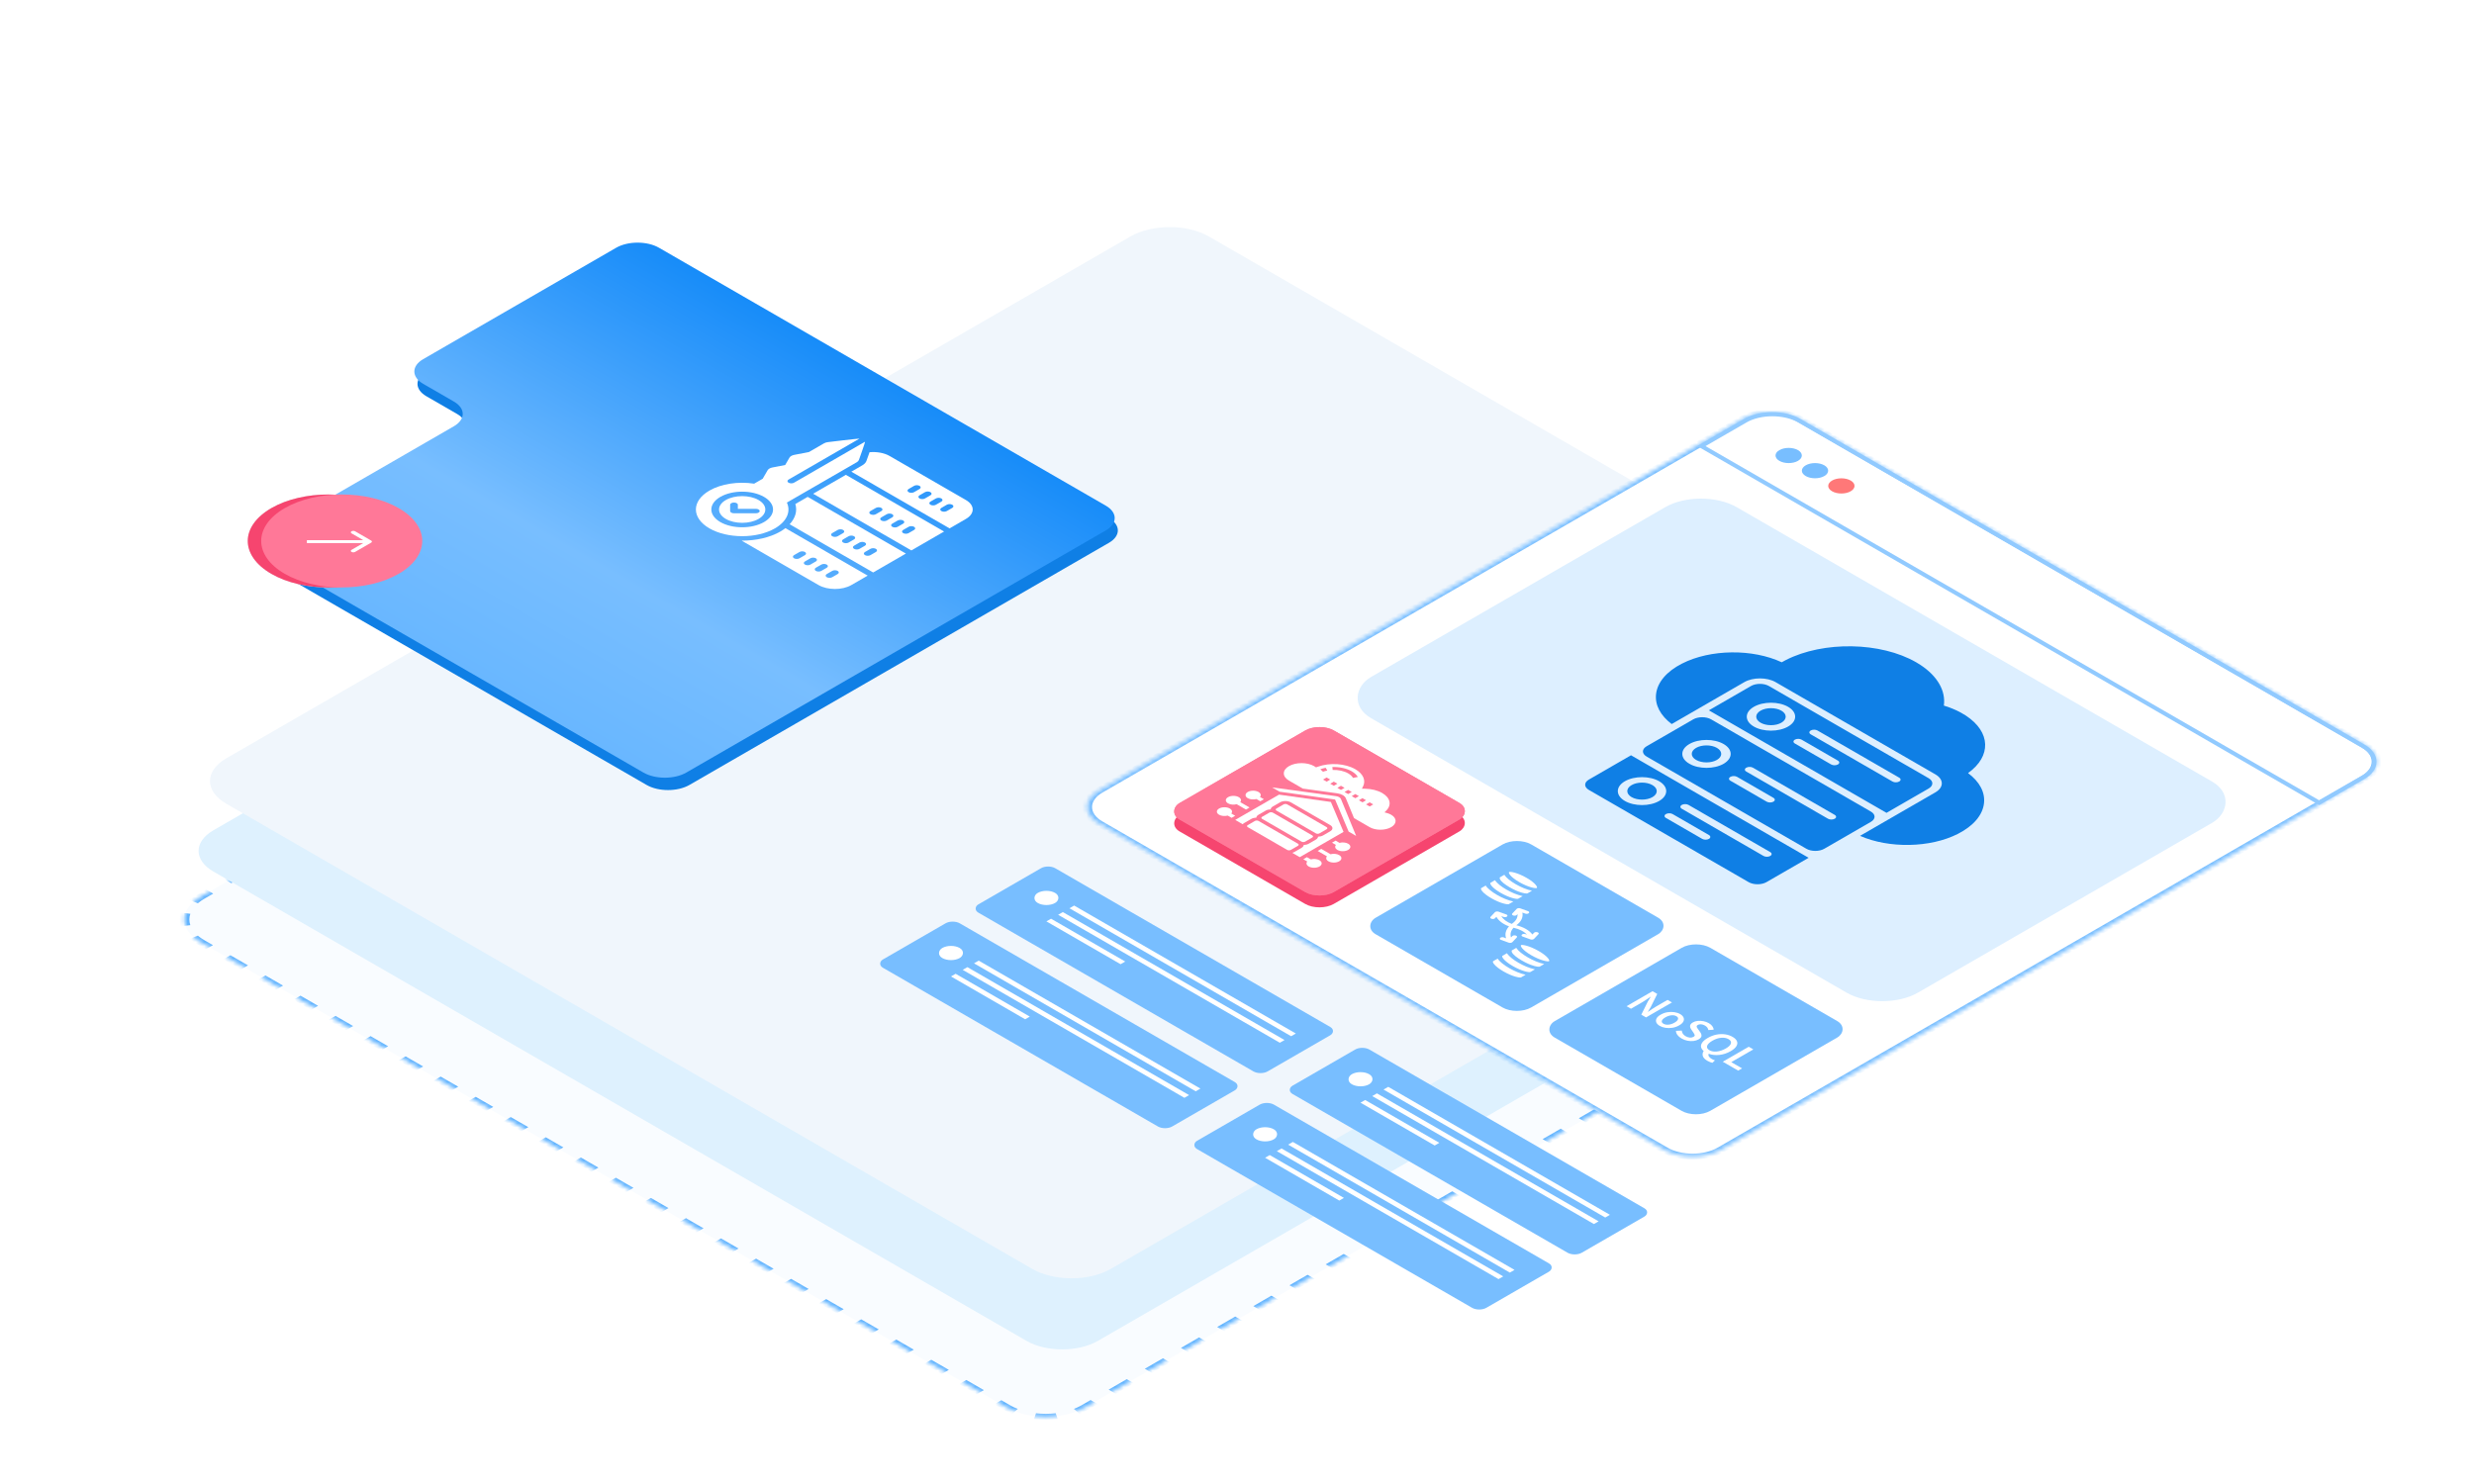 <?xml version="1.0" encoding="UTF-8"?> <svg xmlns="http://www.w3.org/2000/svg" width="600" height="360" viewBox="0 0 600 360" fill="none"><g clip-path="url(#clip0_8992_86687)"><mask id="path-1-inside-1_8992_86687" fill="white"><path d="M263.167 341.402C257.906 344.44 249.376 344.44 244.114 341.402L48.649 228.55C43.387 225.513 43.387 220.588 48.649 217.55L267.918 90.955C273.179 87.917 281.709 87.917 286.971 90.955L482.436 203.807C487.698 206.845 487.698 211.769 482.436 214.807L263.167 341.402Z"></path></mask><path d="M263.167 341.402C257.906 344.44 249.376 344.44 244.114 341.402L48.649 228.55C43.387 225.513 43.387 220.588 48.649 217.55L267.918 90.955C273.179 87.917 281.709 87.917 286.971 90.955L482.436 203.807C487.698 206.845 487.698 211.769 482.436 214.807L263.167 341.402Z" fill="#F9FCFF"></path><path d="M482.436 203.807L482.003 204.057L482.436 203.807ZM482.436 214.807L482.869 215.057L482.436 214.807ZM267.918 90.955L268.351 91.205L267.918 90.955ZM286.971 90.955L286.538 91.205L286.971 90.955ZM48.649 228.55L49.082 228.3L48.649 228.55ZM48.649 217.55L48.216 217.3L48.649 217.55ZM244.114 341.402L243.681 341.652L244.114 341.402ZM263.167 341.402L262.734 341.152L263.167 341.402ZM482.003 204.057C482.611 204.408 483.145 204.785 483.605 205.182L484.623 204.788C484.119 204.354 483.534 203.941 482.869 203.557L482.003 204.057ZM485.524 207.858C485.852 208.814 485.852 209.8 485.524 210.756L486.726 210.893C487.084 209.847 487.084 208.767 486.726 207.721L485.524 207.858ZM483.605 213.432C483.145 213.829 482.611 214.206 482.003 214.557L482.869 215.057C483.534 214.673 484.119 214.261 484.623 213.826L483.605 213.432ZM482.003 214.557L479.811 215.823L480.677 216.323L482.869 215.057L482.003 214.557ZM475.425 218.355L471.04 220.887L471.906 221.387L476.291 218.855L475.425 218.355ZM466.655 223.419L462.269 225.951L463.135 226.451L467.521 223.919L466.655 223.419ZM457.884 228.483L453.498 231.014L454.364 231.514L458.75 228.983L457.884 228.483ZM449.113 233.546L444.728 236.078L445.594 236.578L449.979 234.046L449.113 233.546ZM440.342 238.61L435.957 241.142L436.823 241.642L441.208 239.11L440.342 238.61ZM431.571 243.674L427.186 246.206L428.052 246.706L432.437 244.174L431.571 243.674ZM422.801 248.738L418.415 251.27L419.281 251.77L423.667 249.238L422.801 248.738ZM414.03 253.802L409.644 256.334L410.51 256.834L414.896 254.302L414.03 253.802ZM405.259 258.865L400.874 261.397L401.74 261.897L406.125 259.365L405.259 258.865ZM396.488 263.929L392.103 266.461L392.969 266.961L397.354 264.429L396.488 263.929ZM387.718 268.993L383.332 271.525L384.198 272.025L388.584 269.493L387.718 268.993ZM378.947 274.057L374.561 276.589L375.427 277.089L379.813 274.557L378.947 274.057ZM370.176 279.121L365.791 281.653L366.657 282.153L371.042 279.621L370.176 279.121ZM361.405 284.184L357.02 286.716L357.886 287.216L362.271 284.684L361.405 284.184ZM352.634 289.248L348.249 291.78L349.115 292.28L353.5 289.748L352.634 289.248ZM343.864 294.312L339.478 296.844L340.344 297.344L344.73 294.812L343.864 294.312ZM335.093 299.376L330.707 301.908L331.573 302.408L335.959 299.876L335.093 299.376ZM326.322 304.44L321.937 306.972L322.803 307.472L327.188 304.94L326.322 304.44ZM317.551 309.504L313.166 312.035L314.032 312.535L318.417 310.004L317.551 309.504ZM308.78 314.567L304.395 317.099L305.261 317.599L309.647 315.067L308.78 314.567ZM300.01 319.631L295.624 322.163L296.49 322.663L300.876 320.131L300.01 319.631ZM291.239 324.695L286.854 327.227L287.72 327.727L292.105 325.195L291.239 324.695ZM282.468 329.759L278.083 332.291L278.949 332.791L283.334 330.259L282.468 329.759ZM273.697 334.823L269.312 337.354L270.178 337.854L274.563 335.323L273.697 334.823ZM264.927 339.886L262.734 341.152L263.6 341.652L265.793 340.386L264.927 339.886ZM262.734 341.152C262.126 341.503 261.473 341.812 260.786 342.077L261.467 342.665C262.22 342.374 262.935 342.036 263.6 341.652L262.734 341.152ZM256.15 343.185C254.495 343.374 252.787 343.374 251.131 343.185L250.893 343.879C252.706 344.086 254.575 344.086 256.388 343.879L256.15 343.185ZM246.496 342.077C245.808 341.812 245.155 341.503 244.547 341.152L243.681 341.652C244.346 342.036 245.061 342.374 245.814 342.665L246.496 342.077ZM244.547 341.152L242.423 339.926L241.557 340.426L243.681 341.652L244.547 341.152ZM238.173 337.472L233.924 335.019L233.058 335.519L237.307 337.972L238.173 337.472ZM229.675 332.566L225.426 330.112L224.56 330.612L228.809 333.066L229.675 332.566ZM221.176 327.659L216.927 325.206L216.061 325.706L220.31 328.159L221.176 327.659ZM212.678 322.753L208.429 320.299L207.563 320.799L211.812 323.253L212.678 322.753ZM204.179 317.846L199.93 315.393L199.064 315.893L203.313 318.346L204.179 317.846ZM195.681 312.939L191.432 310.486L190.566 310.986L194.815 313.439L195.681 312.939ZM187.182 308.033L182.933 305.579L182.067 306.079L186.316 308.533L187.182 308.033ZM178.684 303.126L174.435 300.673L173.569 301.173L177.818 303.626L178.684 303.126ZM170.185 298.219L165.936 295.766L165.07 296.266L169.319 298.719L170.185 298.219ZM161.687 293.313L157.438 290.86L156.572 291.36L160.821 293.813L161.687 293.313ZM153.188 288.406L148.939 285.953L148.073 286.453L152.322 288.906L153.188 288.406ZM144.69 283.5L140.441 281.046L139.575 281.546L143.824 284L144.69 283.5ZM136.191 278.593L131.942 276.14L131.076 276.64L135.325 279.093L136.191 278.593ZM127.693 273.686L123.444 271.233L122.578 271.733L126.827 274.186L127.693 273.686ZM119.194 268.78L114.945 266.326L114.079 266.826L118.328 269.28L119.194 268.78ZM110.696 263.873L106.447 261.42L105.581 261.92L109.83 264.373L110.696 263.873ZM102.197 258.967L97.948 256.513L97.082 257.013L101.331 259.467L102.197 258.967ZM93.699 254.06L89.45 251.607L88.584 252.107L92.833 254.56L93.699 254.06ZM85.2 249.153L80.951 246.7L80.085 247.2L84.334 249.653L85.2 249.153ZM76.702 244.247L72.453 241.793L71.587 242.293L75.836 244.747L76.702 244.247ZM68.203 239.34L63.954 236.887L63.088 237.387L67.337 239.84L68.203 239.34ZM59.705 234.433L55.456 231.98L54.59 232.48L58.839 234.933L59.705 234.433ZM51.206 229.527L49.082 228.3L48.216 228.8L50.34 230.027L51.206 229.527ZM49.082 228.3C48.474 227.949 47.94 227.572 47.48 227.175L46.462 227.569C46.966 228.004 47.551 228.416 48.216 228.8L49.082 228.3ZM45.561 224.499C45.233 223.543 45.233 222.557 45.561 221.601L44.359 221.464C44.001 222.51 44.001 223.59 44.359 224.637L45.561 224.499ZM47.48 218.925C47.94 218.528 48.474 218.151 49.082 217.8L48.216 217.3C47.551 217.684 46.966 218.097 46.462 218.531L47.48 218.925ZM49.082 217.8L51.274 216.534L50.408 216.034L48.216 217.3L49.082 217.8ZM55.66 214.002L60.045 211.47L59.179 210.97L54.794 213.502L55.66 214.002ZM64.43 208.938L68.816 206.407L67.95 205.907L63.565 208.438L64.43 208.938ZM73.201 203.875L77.587 201.343L76.721 200.843L72.335 203.375L73.201 203.875ZM81.972 198.811L86.357 196.279L85.491 195.779L81.106 198.311L81.972 198.811ZM90.743 193.747L95.128 191.215L94.262 190.715L89.877 193.247L90.743 193.747ZM99.514 188.683L103.899 186.151L103.033 185.651L98.648 188.183L99.514 188.683ZM108.284 183.619L112.67 181.087L111.804 180.587L107.418 183.119L108.284 183.619ZM117.055 178.556L121.441 176.024L120.575 175.524L116.189 178.056L117.055 178.556ZM125.826 173.492L130.211 170.96L129.345 170.46L124.96 172.992L125.826 173.492ZM134.597 168.428L138.982 165.896L138.116 165.396L133.731 167.928L134.597 168.428ZM143.367 163.364L147.753 160.832L146.887 160.332L142.501 162.864L143.367 163.364ZM152.138 158.3L156.524 155.768L155.658 155.268L151.272 157.8L152.138 158.3ZM160.909 153.237L165.294 150.705L164.428 150.205L160.043 152.737L160.909 153.237ZM169.68 148.173L174.065 145.641L173.199 145.141L168.814 147.673L169.68 148.173ZM178.451 143.109L182.836 140.577L181.97 140.077L177.585 142.609L178.451 143.109ZM187.221 138.045L191.607 135.513L190.741 135.013L186.355 137.545L187.221 138.045ZM195.992 132.981L200.378 130.449L199.512 129.949L195.126 132.481L195.992 132.981ZM204.763 127.917L209.148 125.386L208.282 124.886L203.897 127.417L204.763 127.917ZM213.534 122.854L217.919 120.322L217.053 119.822L212.668 122.354L213.534 122.854ZM222.305 117.79L226.69 115.258L225.824 114.758L221.439 117.29L222.305 117.79ZM231.075 112.726L235.461 110.194L234.595 109.694L230.209 112.226L231.075 112.726ZM239.846 107.662L244.231 105.13L243.365 104.63L238.98 107.162L239.846 107.662ZM248.617 102.598L253.002 100.066L252.136 99.567L247.751 102.098L248.617 102.598ZM257.388 97.535L261.773 95.003L260.907 94.503L256.522 97.035L257.388 97.535ZM266.158 92.471L268.351 91.205L267.485 90.705L265.292 91.971L266.158 92.471ZM268.351 91.205C268.959 90.854 269.612 90.546 270.299 90.28L269.618 89.692C268.865 89.984 268.15 90.321 267.485 90.705L268.351 91.205ZM274.935 89.172C276.59 88.983 278.298 88.983 279.954 89.172L280.192 88.478C278.379 88.271 276.51 88.271 274.697 88.478L274.935 89.172ZM284.589 90.28C285.277 90.546 285.93 90.854 286.538 91.205L287.404 90.705C286.739 90.321 286.024 89.984 285.271 89.692L284.589 90.28ZM286.538 91.205L288.662 92.431L289.528 91.931L287.404 90.705L286.538 91.205ZM292.912 94.885L297.161 97.338L298.027 96.838L293.778 94.385L292.912 94.885ZM301.41 99.791L305.659 102.245L306.525 101.745L302.276 99.291L301.41 99.791ZM309.909 104.698L314.158 107.151L315.024 106.651L310.775 104.198L309.909 104.698ZM318.407 109.605L322.656 112.058L323.522 111.558L319.273 109.105L318.407 109.605ZM326.906 114.511L331.155 116.965L332.021 116.465L327.772 114.011L326.906 114.511ZM335.404 119.418L339.653 121.871L340.519 121.371L336.27 118.918L335.404 119.418ZM343.903 124.324L348.152 126.778L349.018 126.278L344.769 123.824L343.903 124.324ZM352.401 129.231L356.65 131.684L357.516 131.184L353.267 128.731L352.401 129.231ZM360.9 134.138L365.149 136.591L366.015 136.091L361.766 133.638L360.9 134.138ZM369.398 139.044L373.647 141.498L374.513 140.998L370.264 138.544L369.398 139.044ZM377.897 143.951L382.146 146.404L383.012 145.904L378.763 143.451L377.897 143.951ZM386.395 148.858L390.644 151.311L391.51 150.811L387.261 148.358L386.395 148.858ZM394.894 153.764L399.143 156.218L400.009 155.718L395.76 153.264L394.894 153.764ZM403.392 158.671L407.641 161.124L408.507 160.624L404.258 158.171L403.392 158.671ZM411.891 163.577L416.14 166.031L417.006 165.531L412.757 163.077L411.891 163.577ZM420.389 168.484L424.638 170.937L425.504 170.437L421.255 167.984L420.389 168.484ZM428.888 173.391L433.137 175.844L434.003 175.344L429.754 172.891L428.888 173.391ZM437.386 178.297L441.635 180.751L442.501 180.251L438.252 177.797L437.386 178.297ZM445.885 183.204L450.134 185.657L451 185.157L446.751 182.704L445.885 183.204ZM454.383 188.111L458.632 190.564L459.498 190.064L455.249 187.611L454.383 188.111ZM462.882 193.017L467.131 195.47L467.997 194.97L463.748 192.517L462.882 193.017ZM471.38 197.924L475.629 200.377L476.495 199.877L472.246 197.424L471.38 197.924ZM479.879 202.83L482.003 204.057L482.869 203.557L480.745 202.33L479.879 202.83ZM482.436 203.807L481.57 204.307L482.436 203.807ZM482.436 214.807L483.302 215.307L482.436 214.807ZM267.918 90.955L268.784 91.455L267.918 90.955ZM286.971 90.955L286.105 91.455L286.971 90.955ZM48.649 228.55L49.515 228.05L48.649 228.55ZM48.649 217.55L47.783 217.05L48.649 217.55ZM244.114 341.402L243.248 341.902L244.114 341.402ZM263.167 341.402L262.301 340.902L263.167 341.402ZM481.57 204.307C482.15 204.642 482.658 205.001 483.097 205.379L485.132 204.592C484.605 204.138 483.995 203.707 483.302 203.307L481.57 204.307ZM484.923 207.927C485.236 208.837 485.236 209.777 484.923 210.687L487.326 210.962C487.701 209.87 487.701 208.744 487.326 207.652L484.923 207.927ZM483.097 213.236C482.658 213.613 482.15 213.972 481.57 214.307L483.302 215.307C483.995 214.907 484.605 214.476 485.132 214.022L483.097 213.236ZM481.57 214.307L479.378 215.573L481.11 216.573L483.302 215.307L481.57 214.307ZM474.992 218.105L470.607 220.637L472.339 221.637L476.724 219.105L474.992 218.105ZM466.222 223.169L461.836 225.701L463.568 226.701L467.954 224.169L466.222 223.169ZM457.451 228.233L453.065 230.764L454.797 231.764L459.183 229.233L457.451 228.233ZM448.68 233.296L444.295 235.828L446.027 236.828L450.412 234.296L448.68 233.296ZM439.909 238.36L435.524 240.892L437.256 241.892L441.641 239.36L439.909 238.36ZM431.138 243.424L426.753 245.956L428.485 246.956L432.87 244.424L431.138 243.424ZM422.368 248.488L417.982 251.02L419.714 252.02L424.1 249.488L422.368 248.488ZM413.597 253.552L409.211 256.084L410.943 257.084L415.329 254.552L413.597 253.552ZM404.826 258.615L400.441 261.147L402.173 262.147L406.558 259.615L404.826 258.615ZM396.055 263.679L391.67 266.211L393.402 267.211L397.787 264.679L396.055 263.679ZM387.284 268.743L382.899 271.275L384.631 272.275L389.017 269.743L387.284 268.743ZM378.514 273.807L374.128 276.339L375.86 277.339L380.246 274.807L378.514 273.807ZM369.743 278.871L365.358 281.403L367.09 282.403L371.475 279.871L369.743 278.871ZM360.972 283.934L356.587 286.466L358.319 287.466L362.704 284.934L360.972 283.934ZM352.201 288.998L347.816 291.53L349.548 292.53L353.933 289.998L352.201 288.998ZM343.431 294.062L339.045 296.594L340.777 297.594L345.163 295.062L343.431 294.062ZM334.66 299.126L330.274 301.658L332.006 302.658L336.392 300.126L334.66 299.126ZM325.889 304.19L321.504 306.722L323.236 307.722L327.621 305.19L325.889 304.19ZM317.118 309.254L312.733 311.785L314.465 312.785L318.85 310.254L317.118 309.254ZM308.347 314.317L303.962 316.849L305.694 317.849L310.08 315.317L308.347 314.317ZM299.577 319.381L295.191 321.913L296.923 322.913L301.309 320.381L299.577 319.381ZM290.806 324.445L286.421 326.977L288.153 327.977L292.538 325.445L290.806 324.445ZM282.035 329.509L277.65 332.041L279.382 333.041L283.767 330.509L282.035 329.509ZM273.264 334.573L268.879 337.104L270.611 338.104L274.996 335.573L273.264 334.573ZM264.494 339.636L262.301 340.902L264.033 341.902L266.226 340.636L264.494 339.636ZM262.301 340.902C261.721 341.237 261.099 341.531 260.445 341.784L261.808 342.959C262.594 342.655 263.34 342.302 264.033 341.902L262.301 340.902ZM256.032 342.838C254.454 343.018 252.827 343.018 251.25 342.838L250.774 344.225C252.665 344.442 254.616 344.442 256.507 344.225L256.032 342.838ZM246.836 341.784C246.182 341.531 245.56 341.237 244.98 340.902L243.248 341.902C243.941 342.302 244.687 342.655 245.473 342.959L246.836 341.784ZM244.98 340.902L242.856 339.676L241.124 340.676L243.248 341.902L244.98 340.902ZM238.606 337.222L234.357 334.769L232.625 335.769L236.874 338.222L238.606 337.222ZM230.108 332.316L225.859 329.862L224.127 330.862L228.376 333.316L230.108 332.316ZM221.609 327.409L217.36 324.956L215.628 325.956L219.877 328.409L221.609 327.409ZM213.111 322.503L208.862 320.049L207.13 321.049L211.379 323.503L213.111 322.503ZM204.612 317.596L200.363 315.143L198.631 316.143L202.88 318.596L204.612 317.596ZM196.114 312.689L191.865 310.236L190.133 311.236L194.382 313.689L196.114 312.689ZM187.615 307.783L183.366 305.329L181.634 306.329L185.883 308.783L187.615 307.783ZM179.117 302.876L174.868 300.423L173.136 301.423L177.385 303.876L179.117 302.876ZM170.618 297.969L166.369 295.516L164.637 296.516L168.886 298.969L170.618 297.969ZM162.12 293.063L157.871 290.61L156.139 291.61L160.388 294.063L162.12 293.063ZM153.621 288.156L149.372 285.703L147.64 286.703L151.889 289.156L153.621 288.156ZM145.123 283.25L140.874 280.796L139.142 281.796L143.391 284.25L145.123 283.25ZM136.624 278.343L132.375 275.89L130.643 276.89L134.892 279.343L136.624 278.343ZM128.126 273.436L123.877 270.983L122.145 271.983L126.394 274.436L128.126 273.436ZM119.627 268.53L115.378 266.076L113.646 267.076L117.895 269.53L119.627 268.53ZM111.129 263.623L106.88 261.17L105.148 262.17L109.397 264.623L111.129 263.623ZM102.63 258.717L98.381 256.263L96.649 257.263L100.898 259.717L102.63 258.717ZM94.132 253.81L89.883 251.357L88.15 252.357L92.4 254.81L94.132 253.81ZM85.633 248.903L81.384 246.45L79.652 247.45L83.901 249.903L85.633 248.903ZM77.135 243.997L72.886 241.543L71.153 242.543L75.403 244.997L77.135 243.997ZM68.636 239.09L64.387 236.637L62.655 237.637L66.904 240.09L68.636 239.09ZM60.138 234.183L55.889 231.73L54.157 232.73L58.406 235.183L60.138 234.183ZM51.639 229.277L49.515 228.05L47.783 229.05L49.907 230.277L51.639 229.277ZM49.515 228.05C48.935 227.716 48.427 227.356 47.988 226.979L45.953 227.765C46.48 228.219 47.09 228.65 47.783 229.05L49.515 228.05ZM46.162 224.431C45.849 223.52 45.849 222.58 46.162 221.67L43.759 221.395C43.384 222.487 43.384 223.613 43.759 224.705L46.162 224.431ZM47.988 219.122C48.427 218.744 48.935 218.385 49.515 218.05L47.783 217.05C47.09 217.45 46.48 217.881 45.953 218.335L47.988 219.122ZM49.515 218.05L51.707 216.784L49.975 215.784L47.783 217.05L49.515 218.05ZM56.093 214.252L60.478 211.72L58.746 210.72L54.361 213.252L56.093 214.252ZM64.864 209.188L69.249 206.657L67.517 205.657L63.131 208.188L64.864 209.188ZM73.634 204.125L78.02 201.593L76.288 200.593L71.902 203.125L73.634 204.125ZM82.405 199.061L86.79 196.529L85.058 195.529L80.673 198.061L82.405 199.061ZM91.176 193.997L95.561 191.465L93.829 190.465L89.444 192.997L91.176 193.997ZM99.947 188.933L104.332 186.401L102.6 185.401L98.215 187.933L99.947 188.933ZM108.717 183.869L113.103 181.337L111.371 180.337L106.985 182.869L108.717 183.869ZM117.488 178.806L121.874 176.274L120.142 175.274L115.756 177.806L117.488 178.806ZM126.259 173.742L130.644 171.21L128.912 170.21L124.527 172.742L126.259 173.742ZM135.03 168.678L139.415 166.146L137.683 165.146L133.298 167.678L135.03 168.678ZM143.801 163.614L148.186 161.082L146.454 160.082L142.068 162.614L143.801 163.614ZM152.571 158.55L156.957 156.018L155.225 155.018L150.839 157.55L152.571 158.55ZM161.342 153.487L165.727 150.955L163.995 149.955L159.61 152.487L161.342 153.487ZM170.113 148.423L174.498 145.891L172.766 144.891L168.381 147.423L170.113 148.423ZM178.884 143.359L183.269 140.827L181.537 139.827L177.152 142.359L178.884 143.359ZM187.654 138.295L192.04 135.763L190.308 134.763L185.922 137.295L187.654 138.295ZM196.425 133.231L200.811 130.699L199.079 129.699L194.693 132.231L196.425 133.231ZM205.196 128.167L209.581 125.636L207.849 124.636L203.464 127.167L205.196 128.167ZM213.967 123.104L218.352 120.572L216.62 119.572L212.235 122.104L213.967 123.104ZM222.738 118.04L227.123 115.508L225.391 114.508L221.005 117.04L222.738 118.04ZM231.508 112.976L235.894 110.444L234.162 109.444L229.776 111.976L231.508 112.976ZM240.279 107.912L244.664 105.38L242.932 104.38L238.547 106.912L240.279 107.912ZM249.05 102.848L253.435 100.316L251.703 99.317L247.318 101.848L249.05 102.848ZM257.821 97.785L262.206 95.253L260.474 94.253L256.089 96.785L257.821 97.785ZM266.591 92.721L268.784 91.455L267.052 90.455L264.859 91.721L266.591 92.721ZM268.784 91.455C269.364 91.12 269.986 90.827 270.64 90.574L269.277 89.399C268.491 89.703 267.745 90.055 267.052 90.455L268.784 91.455ZM275.053 89.519C276.631 89.339 278.258 89.339 279.835 89.519L280.311 88.132C278.42 87.915 276.469 87.915 274.578 88.132L275.053 89.519ZM284.249 90.574C284.903 90.827 285.525 91.12 286.105 91.455L287.837 90.455C287.144 90.055 286.398 89.703 285.612 89.399L284.249 90.574ZM286.105 91.455L288.229 92.681L289.961 91.681L287.837 90.455L286.105 91.455ZM292.479 95.135L296.728 97.588L298.46 96.588L294.211 94.135L292.479 95.135ZM300.977 100.041L305.226 102.495L306.958 101.495L302.709 99.041L300.977 100.041ZM309.476 104.948L313.725 107.401L315.457 106.401L311.208 103.948L309.476 104.948ZM317.974 109.855L322.223 112.308L323.955 111.308L319.706 108.855L317.974 109.855ZM326.473 114.761L330.722 117.215L332.454 116.215L328.205 113.761L326.473 114.761ZM334.971 119.668L339.22 122.121L340.952 121.121L336.703 118.668L334.971 119.668ZM343.47 124.574L347.719 127.028L349.451 126.028L345.202 123.574L343.47 124.574ZM351.968 129.481L356.217 131.934L357.949 130.934L353.7 128.481L351.968 129.481ZM360.467 134.388L364.716 136.841L366.448 135.841L362.199 133.388L360.467 134.388ZM368.965 139.294L373.214 141.748L374.946 140.748L370.697 138.294L368.965 139.294ZM377.464 144.201L381.713 146.654L383.445 145.654L379.196 143.201L377.464 144.201ZM385.962 149.108L390.211 151.561L391.943 150.561L387.694 148.108L385.962 149.108ZM394.461 154.014L398.71 156.468L400.442 155.468L396.193 153.014L394.461 154.014ZM402.959 158.921L407.208 161.374L408.94 160.374L404.691 157.921L402.959 158.921ZM411.458 163.827L415.707 166.281L417.439 165.281L413.19 162.827L411.458 163.827ZM419.956 168.734L424.205 171.187L425.937 170.187L421.688 167.734L419.956 168.734ZM428.455 173.641L432.704 176.094L434.436 175.094L430.187 172.641L428.455 173.641ZM436.953 178.547L441.202 181.001L442.934 180.001L438.685 177.547L436.953 178.547ZM445.452 183.454L449.701 185.907L451.433 184.907L447.184 182.454L445.452 183.454ZM453.95 188.361L458.199 190.814L459.931 189.814L455.682 187.361L453.95 188.361ZM462.449 193.267L466.698 195.72L468.43 194.72L464.181 192.267L462.449 193.267ZM470.947 198.174L475.196 200.627L476.928 199.627L472.679 197.174L470.947 198.174ZM479.446 203.08L481.57 204.307L483.302 203.307L481.178 202.08L479.446 203.08Z" fill="#5EB2FF" mask="url(#path-1-inside-1_8992_86687)"></path><path d="M266.27 325.273C261.487 328.035 253.732 328.035 248.949 325.273L51.751 211.421C46.968 208.66 46.968 204.183 51.751 201.421L272.753 73.826C277.536 71.064 285.29 71.064 290.073 73.826L487.271 187.678C492.054 190.44 492.054 194.917 487.271 197.678L266.27 325.273Z" fill="#DEF1FE"></path><path d="M269.39 307.82C264.128 310.858 255.598 310.858 250.337 307.82L54.871 194.968C49.61 191.931 49.61 187.006 54.871 183.968L274.141 57.373C279.402 54.335 287.932 54.335 293.193 57.373L488.659 170.225C493.92 173.263 493.92 178.187 488.659 181.225L269.39 307.82Z" fill="#F0F6FC"></path><path fill-rule="evenodd" clip-rule="evenodd" d="M66.266 132.141C63.396 133.798 63.396 136.484 66.266 138.141L156.812 190.418C159.681 192.075 164.334 192.075 167.204 190.418L268.95 131.675C271.82 130.018 271.82 127.332 268.95 125.675L218.475 96.533C218.474 96.532 218.474 96.531 218.475 96.531C218.476 96.531 218.476 96.53 218.475 96.529L160.586 63.107C157.716 61.45 153.063 61.45 150.194 63.107L103.403 90.122C100.533 91.779 100.533 94.465 103.403 96.122L110.832 100.411C113.701 102.068 113.701 104.754 110.832 106.411L66.266 132.141Z" fill="#0F7FE5"></path><path fill-rule="evenodd" clip-rule="evenodd" d="M65.504 129.139C62.634 130.796 62.634 133.482 65.504 135.139L156.05 187.416C158.92 189.073 163.572 189.073 166.442 187.416L268.189 128.673C271.058 127.016 271.058 124.33 268.189 122.673L217.712 93.53C217.711 93.529 217.711 93.528 217.712 93.528C217.714 93.527 217.714 93.526 217.712 93.525L159.824 60.103C156.955 58.446 152.302 58.446 149.432 60.103L102.641 87.118C99.771 88.775 99.771 91.461 102.641 93.118L110.072 97.408C112.941 99.065 112.941 101.751 110.072 103.408L65.504 129.139Z" fill="url(#paint0_linear_8992_86687)"></path><path d="M65.811 123.261C58.183 127.665 58.183 134.804 65.811 139.208C73.438 143.612 85.804 143.612 93.432 139.208C101.059 134.804 101.059 127.665 93.432 123.261C85.804 118.857 73.438 118.857 65.811 123.261Z" fill="#D9D9D9"></path><path d="M65.811 123.261C58.183 127.665 58.183 134.804 65.811 139.208C73.438 143.612 85.804 143.612 93.432 139.208C101.059 134.804 101.059 127.665 93.432 123.261C85.804 118.857 73.438 118.857 65.811 123.261Z" fill="#F6456F"></path><g filter="url(#filter0_b_8992_86687)"><circle cx="15.947" cy="15.947" r="15.947" transform="matrix(-0.866 -0.5 -0.866 0.5 110.496 131.23)" fill="#FF7898"></circle></g><path d="M90.019 131.136C90.258 131.274 90.258 131.498 90.019 131.636L86.121 133.887C85.882 134.025 85.494 134.025 85.255 133.887C85.016 133.749 85.016 133.525 85.255 133.387L88.72 131.386L85.257 129.387C85.018 129.249 85.018 129.025 85.257 128.887C85.497 128.749 85.884 128.749 86.123 128.887L90.019 131.136ZM74.426 131.035L89.586 131.032L89.586 131.74L74.426 131.742L74.426 131.035Z" fill="white"></path><mask id="path-10-inside-2_8992_86687" fill="white"><path d="M417.42 278.91C413.594 281.119 407.39 281.119 403.564 278.91L266.495 199.773C262.669 197.564 262.669 193.983 266.495 191.773L422.627 101.631C426.453 99.422 432.657 99.422 436.483 101.631L573.552 180.768C577.378 182.977 577.378 186.558 573.552 188.768L417.42 278.91Z"></path></mask><path d="M417.42 278.91C413.594 281.119 407.39 281.119 403.564 278.91L266.495 199.773C262.669 197.564 262.669 193.983 266.495 191.773L422.627 101.631C426.453 99.422 432.657 99.422 436.483 101.631L573.552 180.768C577.378 182.977 577.378 186.558 573.552 188.768L417.42 278.91Z" fill="white"></path><path d="M573.552 180.768L574.418 180.268L573.552 180.768ZM422.627 101.631L423.493 102.131L422.627 101.631ZM436.483 101.631L435.617 102.131L436.483 101.631ZM266.495 199.773L267.361 199.273L266.495 199.773ZM266.495 191.773L265.629 191.273L266.495 191.773ZM403.564 278.91L404.43 278.41L403.564 278.91ZM404.43 278.41L267.361 199.273L265.629 200.273L402.698 279.41L404.43 278.41ZM267.361 192.273L423.493 102.131L421.761 101.131L265.629 191.273L267.361 192.273ZM435.617 102.131L572.686 181.268L574.418 180.268L437.349 101.131L435.617 102.131ZM572.686 188.268L416.554 278.41L418.286 279.41L574.418 189.268L572.686 188.268ZM572.686 181.268C576.034 183.201 576.034 186.335 572.686 188.268L574.418 189.268C578.723 186.782 578.723 182.753 574.418 180.268L572.686 181.268ZM423.493 102.131C426.841 100.198 432.269 100.198 435.617 102.131L437.349 101.131C433.045 98.646 426.065 98.646 421.761 101.131L423.493 102.131ZM267.361 199.273C264.013 197.34 264.013 194.206 267.361 192.273L265.629 191.273C261.325 193.759 261.325 197.788 265.629 200.273L267.361 199.273ZM402.698 279.41C407.003 281.895 413.982 281.895 418.286 279.41L416.554 278.41C413.206 280.343 407.778 280.343 404.43 278.41L402.698 279.41Z" fill="#78BEFF" mask="url(#path-10-inside-2_8992_86687)"></path><g filter="url(#filter1_b_8992_86687)"><path d="M423.337 102.035C426.924 99.964 432.74 99.964 436.327 102.035L573.167 181.039C576.754 183.111 576.754 186.468 573.167 188.539L562.456 194.723L412.626 108.219L423.337 102.035Z" stroke="#91CAFF"></path></g><ellipse cx="2.604" cy="2.606" rx="2.604" ry="2.606" transform="matrix(0.866 0.5 -0.866 0.5 433.797 107.891)" fill="#78BEFF"></ellipse><ellipse cx="2.604" cy="2.606" rx="2.604" ry="2.606" transform="matrix(0.866 0.5 -0.866 0.5 440.184 111.576)" fill="#78BEFF"></ellipse><ellipse cx="2.604" cy="2.606" rx="2.604" ry="2.606" transform="matrix(0.866 0.5 -0.866 0.5 446.578 115.27)" fill="#FF7878"></ellipse><g filter="url(#filter2_b_8992_86687)"><rect width="153.154" height="102.381" rx="10" transform="matrix(0.866 0.5 -0.866 0.5 412.52 118.031)" fill="#DDEFFF"></rect></g><g filter="url(#filter3_b_8992_86687)"><rect width="81.024" height="21.541" rx="2" transform="matrix(0.866 0.5 -0.866 0.5 254.191 209.623)" fill="#78BEFF"></rect></g><rect width="62.084" height="1.316" transform="matrix(0.866 0.5 0.866 -0.5 259.363 220.334)" fill="white"></rect><rect width="62.084" height="1.316" transform="matrix(0.866 0.5 0.866 -0.5 256.621 221.916)" fill="white"></rect><rect width="20.776" height="1.299" transform="matrix(0.866 0.5 0.866 -0.5 253.777 223.516)" fill="white"></rect><rect width="4.869" height="4.872" rx="2.435" transform="matrix(0.866 0.5 -0.866 0.5 253.781 215.393)" fill="white"></rect><g filter="url(#filter4_b_8992_86687)"><rect width="81.024" height="21.541" rx="2" transform="matrix(0.866 0.5 -0.866 0.5 231.039 222.988)" fill="#78BEFF"></rect></g><rect width="62.084" height="1.316" transform="matrix(0.866 0.5 0.866 -0.5 236.219 233.693)" fill="white"></rect><rect width="62.084" height="1.316" transform="matrix(0.866 0.5 0.866 -0.5 233.477 235.275)" fill="white"></rect><rect width="20.776" height="1.299" transform="matrix(0.866 0.5 0.866 -0.5 230.633 236.875)" fill="white"></rect><rect width="4.869" height="4.872" rx="2.435" transform="matrix(0.866 0.5 -0.866 0.5 230.637 228.752)" fill="white"></rect><g filter="url(#filter5_b_8992_86687)"><rect width="81.024" height="21.541" rx="2" transform="matrix(0.866 0.5 -0.866 0.5 330.379 253.609)" fill="#78BEFF"></rect></g><rect width="62.084" height="1.316" transform="matrix(0.866 0.5 0.866 -0.5 335.539 264.314)" fill="white"></rect><rect width="62.084" height="1.316" transform="matrix(0.866 0.5 0.866 -0.5 332.797 265.896)" fill="white"></rect><rect width="20.776" height="1.299" transform="matrix(0.866 0.5 0.866 -0.5 329.953 267.496)" fill="white"></rect><rect width="4.869" height="4.872" rx="2.435" transform="matrix(0.866 0.5 -0.866 0.5 329.957 259.373)" fill="white"></rect><g filter="url(#filter6_b_8992_86687)"><rect width="81.024" height="21.541" rx="2" transform="matrix(0.866 0.5 -0.866 0.5 307.23 266.975)" fill="#78BEFF"></rect></g><rect width="62.084" height="1.316" transform="matrix(0.866 0.5 0.866 -0.5 312.402 277.674)" fill="white"></rect><rect width="62.084" height="1.316" transform="matrix(0.866 0.5 0.866 -0.5 309.66 279.256)" fill="white"></rect><rect width="20.776" height="1.299" transform="matrix(0.866 0.5 0.866 -0.5 306.816 280.855)" fill="white"></rect><rect width="4.869" height="4.872" rx="2.435" transform="matrix(0.866 0.5 -0.866 0.5 306.82 272.732)" fill="white"></rect><g filter="url(#filter7_b_8992_86687)"><rect width="43.541" height="43.567" rx="4" transform="matrix(0.866 0.5 -0.866 0.5 367.891 202.85)" fill="#78BEFF"></rect></g><g filter="url(#filter8_b_8992_86687)"><rect width="43.541" height="43.567" rx="4" transform="matrix(0.866 0.5 -0.866 0.5 411.324 227.926)" fill="#78BEFF"></rect></g><g filter="url(#filter9_b_8992_86687)"><rect width="43.175" height="43.2" rx="4" transform="matrix(0.866 0.5 -0.866 0.5 320.023 178.096)" fill="#F6456F"></rect></g><g filter="url(#filter10_b_8992_86687)"><rect width="43.175" height="43.2" rx="4" transform="matrix(0.866 0.5 -0.866 0.5 320.023 175.213)" fill="#F97393"></rect><rect width="43.175" height="43.2" rx="4" transform="matrix(0.866 0.5 -0.866 0.5 320.023 175.213)" fill="#FF7898"></rect></g><g clip-path="url(#clip1_8992_86687)"><path fill-rule="evenodd" clip-rule="evenodd" d="M438.09 205.901L399.347 183.533C398.152 182.843 398.152 181.72 399.347 181.03L410.649 174.505C411.845 173.815 413.788 173.815 414.983 174.505L453.726 196.873C454.922 197.563 454.922 198.686 453.726 199.376L442.424 205.901C441.229 206.591 439.285 206.591 438.09 205.901ZM443.337 198.618L423.51 187.17C423.06 186.911 423.062 186.491 423.51 186.233C423.958 185.974 424.684 185.973 425.134 186.233L444.961 197.68C445.409 197.938 445.407 198.358 444.959 198.617C444.511 198.875 443.785 198.876 443.337 198.618ZM409.714 185.282C407.425 183.961 407.424 181.811 409.713 180.49C412.002 179.168 415.727 179.168 418.015 180.49C420.304 181.811 420.303 183.961 418.014 185.282C415.725 186.604 412.003 186.604 409.714 185.282ZM416.391 181.427C414.997 180.622 412.73 180.623 411.337 181.427C409.944 182.232 409.943 183.541 411.337 184.345C412.73 185.15 414.998 185.15 416.391 184.345C417.784 183.541 417.784 182.232 416.391 181.427ZM428.466 194.477L419.66 189.393C419.211 189.134 419.212 188.714 419.66 188.455C420.108 188.197 420.835 188.196 421.284 188.455L430.091 193.54C430.54 193.799 430.539 194.219 430.091 194.477C429.643 194.736 428.916 194.737 428.466 194.477Z" fill="#0F7FE5"></path><path fill-rule="evenodd" clip-rule="evenodd" d="M424.078 213.991L385.335 191.623C384.14 190.933 384.139 189.81 385.335 189.12L395.555 183.219L438.633 208.09L428.412 213.991C427.217 214.681 425.273 214.681 424.078 213.991ZM458.972 189.59L439.146 178.143C438.696 177.883 438.698 177.464 439.146 177.205C439.594 176.946 440.32 176.946 440.77 177.205L460.597 188.652C461.045 188.911 461.043 189.331 460.595 189.589C460.147 189.848 459.421 189.849 458.972 189.59ZM425.349 176.256C423.06 174.934 423.06 172.783 425.349 171.462C427.638 170.141 431.361 170.141 433.65 171.463C435.939 172.784 435.939 174.933 433.65 176.255C431.361 177.576 427.638 177.577 425.349 176.256ZM432.027 172.4C430.633 171.595 428.366 171.596 426.973 172.4C425.579 173.205 425.579 174.513 426.973 175.318C428.366 176.122 430.633 176.123 432.027 175.318C433.42 174.514 433.42 173.204 432.027 172.4ZM444.102 185.45L435.296 180.365C434.847 180.106 434.848 179.686 435.296 179.428C435.744 179.169 436.471 179.168 436.92 179.428L445.727 184.512C446.176 184.771 446.175 185.191 445.727 185.45C445.279 185.708 444.552 185.709 444.102 185.45ZM427.7 207.645L407.873 196.198C407.423 195.939 407.425 195.519 407.873 195.26C408.321 195.002 409.048 195.001 409.497 195.26L429.324 206.707C429.772 206.966 429.771 207.386 429.323 207.644C428.875 207.903 428.148 207.904 427.7 207.645ZM394.077 194.31C391.788 192.989 391.787 190.839 394.076 189.517C396.365 188.196 400.09 188.196 402.379 189.517C404.668 190.839 404.666 192.989 402.377 194.31C400.089 195.632 396.366 195.632 394.077 194.31ZM400.754 190.455C399.36 189.65 397.094 189.65 395.7 190.455C394.307 191.259 394.306 192.568 395.7 193.373C397.093 194.177 399.362 194.177 400.754 193.373C402.149 192.568 402.147 191.259 400.754 190.455ZM412.83 203.505L404.023 198.421C403.574 198.161 403.575 197.742 404.023 197.483C404.471 197.224 405.198 197.223 405.648 197.483L414.454 202.567C414.903 202.827 414.902 203.246 414.454 203.505C414.006 203.764 413.279 203.764 412.83 203.505ZM414.44 172.316L424.661 166.415C425.856 165.725 427.8 165.725 428.995 166.415L467.738 188.783C468.933 189.474 468.933 190.596 467.738 191.286L457.517 197.187L414.44 172.316Z" fill="#0F7FE5"></path><path fill-rule="evenodd" clip-rule="evenodd" d="M405.424 175.646C402.685 173.576 401.344 171.034 401.63 168.409C401.945 165.523 404.186 162.88 407.943 160.969C414.848 157.453 425.046 157.359 432.109 160.658C432.442 160.466 432.783 160.282 433.131 160.104C442.254 155.461 456.132 155.708 464.723 160.668C465.068 160.868 465.408 161.076 465.732 161.288C469.869 163.997 471.921 167.574 471.43 171.166C473.437 171.776 475.24 172.595 476.756 173.588C482.83 177.565 483 183.463 477.295 187.539C480.109 189.637 481.478 192.228 481.159 194.896C480.821 197.757 478.581 200.377 474.855 202.274C468.087 205.72 458.092 205.846 451.098 202.768L469.363 192.223C471.454 191.016 471.454 189.052 469.363 187.845L430.62 165.477C428.529 164.269 425.129 164.269 423.037 165.477L405.424 175.646Z" fill="#0F7FE5"></path></g><g clip-path="url(#clip2_8992_86687)"><path d="M371.385 227.928C371.644 227.962 371.903 227.877 372.039 227.752C372.039 227.752 373.103 226.625 373.103 226.625C373.477 226.21 372.423 225.878 372.023 226.285C372.023 226.285 371.637 226.693 371.637 226.693C370.893 225.692 369.501 224.882 367.744 224.455C368.945 223.565 369.432 222.533 369.214 221.379L369.923 221.635C370.613 221.876 371.256 221.286 370.574 221.032C370.574 221.032 368.694 220.354 368.694 220.354C368.399 220.249 367.999 220.311 367.829 220.485C367.829 220.485 366.763 221.612 366.763 221.612C366.38 222.026 367.456 222.357 367.843 221.953C367.843 221.953 368.038 221.746 368.038 221.746C368.1 222.615 367.668 223.379 366.723 224.06C366.694 224.08 366.667 224.104 366.638 224.125C365.447 223.686 364.545 223.015 364.108 222.24L364.656 222.438C365.349 222.679 365.988 222.088 365.307 221.835C365.307 221.835 363.427 221.157 363.427 221.157C363.133 221.06 362.728 221.111 362.561 221.288C362.561 221.288 361.495 222.415 361.495 222.415C361.115 222.828 362.187 223.161 362.576 222.756C362.576 222.756 362.909 222.404 362.909 222.404C363.421 223.357 364.517 224.186 365.976 224.723C365.162 225.607 364.911 226.641 365.271 227.616L364.683 227.404C364.075 227.18 363.41 227.67 363.921 227.957C363.954 227.976 363.991 227.993 364.031 228.007L365.913 228.685C366.213 228.793 366.602 228.723 366.779 228.554C366.779 228.554 367.844 227.427 367.844 227.427C368.219 227.012 367.161 226.681 366.763 227.087C366.763 227.087 366.454 227.414 366.454 227.414C366.182 226.616 366.398 225.776 367.062 225.056C368.471 225.372 369.636 225.972 370.32 226.738C370.32 226.738 369.943 226.603 369.943 226.603C369.331 226.378 368.672 226.868 369.181 227.155C369.214 227.174 369.25 227.191 369.291 227.205L371.173 227.883C371.238 227.905 371.309 227.92 371.385 227.928Z" fill="white"></path><path d="M370.247 212.963C368.029 211.683 366.264 211.387 365.998 211.541C365.733 211.694 366.245 212.713 368.462 213.993C370.674 215.27 372.44 215.566 372.705 215.413C372.971 215.259 372.459 214.24 370.247 212.963Z" fill="white"></path><path d="M364.832 212.213L363.74 212.844C363.367 213.797 366.71 215.724 368.281 216.285C369.536 216.753 370.232 216.793 370.42 216.731L371.539 216.085C369.055 215.569 365.724 213.644 364.832 212.213Z" fill="white"></path><path d="M365.334 215.799C364.148 215.103 363.116 214.347 362.574 213.518C362.574 213.518 361.482 214.148 361.482 214.148C361.216 214.302 361.733 215.318 363.95 216.598C366.116 217.849 367.852 218.163 368.171 218.03L369.281 217.39C367.843 217.075 366.539 216.484 365.334 215.799Z" fill="white"></path><path d="M360.312 214.822L359.22 215.453C358.955 215.606 359.471 216.623 361.688 217.903C363.855 219.154 365.59 219.467 365.909 219.335L367.019 218.694C364.542 218.175 361.211 216.25 360.312 214.822Z" fill="white"></path><path d="M368.889 229.267C368.624 229.42 369.153 230.45 371.388 231.74C373.624 233.031 375.407 233.337 375.672 233.183C375.942 233.028 375.408 232.001 373.173 230.71C370.937 229.419 369.159 229.111 368.889 229.267Z" fill="white"></path><path d="M367.723 229.941L366.63 230.572C366.267 231.533 369.649 233.479 371.227 234.045C372.578 234.554 373.283 234.564 373.413 234.488L374.506 233.858C372.008 233.333 368.632 231.384 367.723 229.941Z" fill="white"></path><path d="M368.26 233.547C367.06 232.846 366.021 232.077 365.469 231.242C365.469 231.242 364.372 231.875 364.372 231.875C364.106 232.029 364.64 233.055 366.876 234.346C369.111 235.637 370.89 235.945 371.155 235.792L372.252 235.159C370.804 234.839 369.476 234.24 368.26 233.547Z" fill="white"></path><path d="M363.211 232.547L362.114 233.18C361.849 233.333 362.382 234.36 364.618 235.651C366.854 236.942 368.632 237.25 368.897 237.096L369.994 236.463C367.496 235.938 364.12 233.989 363.211 232.547Z" fill="white"></path></g><g clip-path="url(#clip3_8992_86687)"><path d="M319.998 208.688C319.432 208.362 318.589 208.296 317.904 208.484L316.955 207.936L316.085 208.437L317.035 208.986C316.71 209.381 316.824 209.867 317.39 210.194C318.109 210.609 319.279 210.609 319.998 210.194C320.717 209.779 320.717 209.104 319.998 208.688Z" fill="white"></path><path d="M324.782 207.434C324.216 207.107 323.373 207.041 322.689 207.229L320.435 205.928L319.566 206.43L321.819 207.731C321.495 208.126 321.608 208.613 322.174 208.939C322.893 209.354 324.063 209.354 324.782 208.939C325.501 208.524 325.501 207.849 324.782 207.434Z" fill="white"></path><path d="M326.955 204.673C326.389 204.346 325.546 204.281 324.861 204.468L323.912 203.92L323.042 204.422L323.992 204.97C323.667 205.365 323.781 205.852 324.347 206.179C325.066 206.594 326.236 206.594 326.955 206.179C327.674 205.764 327.674 205.088 326.955 204.673Z" fill="white"></path><path d="M298.265 196.14C297.546 195.725 296.376 195.725 295.657 196.14C294.938 196.555 294.938 197.23 295.657 197.645C296.223 197.972 297.066 198.038 297.75 197.85L298.7 198.398L299.569 197.896L298.62 197.348C298.944 196.953 298.831 196.466 298.265 196.14Z" fill="white"></path><path d="M300.437 193.38C299.718 192.965 298.548 192.965 297.829 193.38C297.11 193.795 297.11 194.471 297.829 194.886C298.395 195.212 299.238 195.278 299.922 195.09L302.176 196.391L303.045 195.89L300.792 194.589C301.116 194.193 301.003 193.707 300.437 193.38Z" fill="white"></path><path d="M305.218 192.124C304.499 191.709 303.329 191.709 302.61 192.124C301.891 192.539 301.891 193.215 302.61 193.63C303.176 193.957 304.019 194.022 304.703 193.835L305.653 194.383L306.522 193.881L305.573 193.333C305.898 192.937 305.784 192.451 305.218 192.124Z" fill="white"></path><path d="M321.736 200.657L312.173 195.136C311.933 194.997 311.544 194.997 311.304 195.136L309.565 196.14C309.325 196.278 309.325 196.503 309.565 196.642L319.128 202.163C319.368 202.301 319.757 202.301 319.997 202.163L321.736 201.159C321.976 201.02 321.976 200.796 321.736 200.657Z" fill="white"></path><path d="M310.19 192.768L299.568 198.901L301.386 199.951C301.474 199.845 301.588 199.743 301.741 199.654L303.48 198.65C303.815 198.457 304.249 198.358 304.688 198.344C304.711 198.09 304.883 197.84 305.219 197.647L306.957 196.643C307.293 196.449 307.726 196.35 308.166 196.337C308.188 196.083 308.361 195.832 308.696 195.639L310.435 194.635C311.154 194.22 312.324 194.22 313.043 194.635L322.606 200.156C323.325 200.571 323.325 201.247 322.606 201.662L320.868 202.666C320.532 202.859 320.099 202.959 319.659 202.972C319.637 203.226 319.464 203.476 319.129 203.67L317.39 204.674C317.055 204.867 316.621 204.967 316.182 204.98C316.159 205.234 315.986 205.484 315.651 205.678L313.912 206.681C313.759 206.77 313.583 206.836 313.398 206.886L315.217 207.936L325.839 201.803L322.766 194.543L310.19 192.768Z" fill="white"></path><path d="M318.26 202.665L308.696 197.144C308.456 197.005 308.067 197.005 307.827 197.144L306.088 198.147C305.848 198.286 305.848 198.511 306.088 198.649L315.651 204.171C315.891 204.309 316.281 204.309 316.521 204.171L318.26 203.167C318.5 203.028 318.5 202.803 318.26 202.665Z" fill="white"></path><path d="M314.783 204.673L305.22 199.151C304.98 199.013 304.59 199.013 304.35 199.151L302.612 200.155C302.372 200.294 302.372 200.519 302.612 200.657L312.175 206.179C312.415 206.317 312.804 206.317 313.044 206.179L314.783 205.175C315.023 205.036 315.023 204.811 314.783 204.673Z" fill="white"></path><path d="M312.61 189.364L315.965 191.301L324.326 192.45C325.33 192.588 326.153 193.063 326.391 193.643L328.382 198.47L332.171 200.658C333.61 201.488 335.949 201.488 337.388 200.658C338.826 199.827 338.826 198.477 337.388 197.646C337.097 197.478 336.756 197.34 336.373 197.234L335.76 197.064L336.114 196.729C337.594 195.326 337.224 193.536 335.214 192.376C334.114 191.74 332.653 191.372 331.097 191.338L330.296 191.321L330.524 190.879C331.337 189.363 330.636 187.725 328.694 186.603C326.263 185.2 322.525 184.95 319.602 185.995L319.17 186.15L318.761 185.892C318.739 185.878 318.719 185.864 318.696 185.85C317.018 184.882 314.288 184.882 312.61 185.85C310.933 186.819 310.933 188.396 312.61 189.364ZM332.171 194.634L333.041 195.136L332.171 195.638L331.302 195.136L332.171 194.634ZM330.433 193.631L331.302 194.132L330.433 194.634L329.563 194.132L330.433 193.631ZM328.694 192.627L329.563 193.129L328.694 193.631L327.824 193.129L328.694 192.627ZM326.955 191.623L327.824 192.125L326.955 192.627L326.086 192.125L326.955 191.623ZM321.739 189.615L320.869 189.113L321.739 188.611L322.608 189.113L321.739 189.615ZM323.478 190.619L322.608 190.117L323.478 189.615L324.347 190.117L323.478 190.619ZM325.216 191.623L324.347 191.121L325.216 190.619L326.086 191.121L325.216 191.623ZM327.824 187.105C328.503 187.497 329.001 187.96 329.305 188.482L328.139 188.708C327.897 188.291 327.498 187.921 326.955 187.607C325.966 187.036 324.597 186.735 323.199 186.78L323.13 186.071C324.877 186.015 326.588 186.392 327.824 187.105ZM321.508 186.252L321.901 186.925C321.536 186.996 321.186 187.092 320.858 187.211L320.204 186.61C320.613 186.461 321.052 186.341 321.508 186.252Z" fill="white"></path><path d="M325.195 193.807C325.062 193.483 324.603 193.218 324.042 193.141L308.495 191.004L310.316 192.055L323.785 193.955L327.077 201.732L328.897 202.783L325.195 193.807Z" fill="white"></path></g><path d="M394.48 244.09L400.775 240.455L401.921 241.117L400.342 244.295L399.649 245.44L399.687 245.462C399.983 245.262 400.3 245.042 400.64 244.801C400.987 244.564 401.337 244.344 401.69 244.14L404.423 242.562L405.492 243.178L399.197 246.813L398.051 246.151L399.63 242.973L400.323 241.828L400.284 241.806C399.976 242.013 399.655 242.232 399.322 242.462C398.994 242.695 398.654 242.913 398.301 243.117L395.549 244.707L394.48 244.09Z" fill="white"></path><path d="M402.52 248.865C402.128 248.639 401.859 248.372 401.711 248.065C401.57 247.753 401.576 247.431 401.73 247.098C401.891 246.76 402.231 246.442 402.751 246.142C403.277 245.838 403.829 245.642 404.406 245.553C404.99 245.46 405.548 245.456 406.081 245.542C406.62 245.623 407.085 245.777 407.477 246.003C407.875 246.233 408.144 246.503 408.285 246.814C408.433 247.122 408.426 247.444 408.266 247.781C408.112 248.115 407.772 248.433 407.246 248.737C406.726 249.037 406.174 249.233 405.59 249.326C405.013 249.415 404.454 249.419 403.915 249.337C403.383 249.252 402.918 249.094 402.52 248.865ZM403.424 248.342C403.771 248.542 404.188 248.617 404.676 248.565C405.163 248.513 405.642 248.352 406.11 248.081C406.585 247.807 406.867 247.529 406.957 247.248C407.047 246.966 406.918 246.725 406.572 246.525C406.225 246.325 405.808 246.251 405.321 246.303C404.839 246.358 404.361 246.523 403.887 246.797C403.418 247.068 403.136 247.342 403.039 247.62C402.95 247.902 403.078 248.142 403.424 248.342Z" fill="white"></path><path d="M407.802 251.915C407.379 251.67 407.048 251.387 406.811 251.064C406.58 250.746 406.461 250.414 406.455 250.07L407.87 250.009C407.883 250.261 407.966 250.509 408.12 250.753C408.28 250.994 408.505 251.198 408.794 251.365C409.153 251.572 409.5 251.687 409.833 251.709C410.167 251.731 410.456 251.672 410.7 251.531C410.963 251.379 411.059 251.216 410.988 251.042C410.924 250.872 410.812 250.67 410.651 250.436L410.161 249.72C410.045 249.549 409.958 249.366 409.901 249.169C409.849 248.977 409.869 248.78 409.958 248.58C410.055 248.384 410.257 248.197 410.565 248.019C410.899 247.826 411.287 247.706 411.729 247.658C412.185 247.61 412.647 247.632 413.116 247.725C413.597 247.817 414.043 247.982 414.453 248.219C414.819 248.43 415.098 248.677 415.291 248.958C415.49 249.236 415.589 249.516 415.589 249.797L414.309 249.881C414.277 249.67 414.197 249.471 414.068 249.286C413.947 249.105 413.751 248.936 413.481 248.78C413.186 248.61 412.878 248.51 412.557 248.48C412.249 248.451 411.98 248.503 411.749 248.636C411.588 248.729 411.498 248.832 411.479 248.947C411.473 249.062 411.508 249.186 411.585 249.32C411.669 249.449 411.762 249.584 411.864 249.725L412.365 250.425C412.577 250.733 412.67 251.031 412.644 251.32C412.625 251.605 412.387 251.88 411.932 252.143C411.592 252.339 411.19 252.467 410.728 252.526C410.266 252.585 409.779 252.567 409.265 252.47C408.765 252.374 408.277 252.189 407.802 251.915Z" fill="white"></path><path d="M414.568 254.765C415.062 255.05 415.669 255.156 416.387 255.082C417.106 255.008 417.834 254.758 418.572 254.332C419.278 253.924 419.682 253.52 419.785 253.12C419.894 252.716 419.702 252.372 419.208 252.087C418.714 251.801 418.117 251.69 417.417 251.753C416.724 251.812 416.025 252.046 415.319 252.453C414.581 252.879 414.148 253.3 414.02 253.715C413.891 254.13 414.074 254.48 414.568 254.765ZM414.097 257.349C413.474 256.99 413.099 256.599 412.97 256.177C412.848 255.758 412.919 255.354 413.182 254.965C412.816 254.658 412.601 254.326 412.537 253.97C412.48 253.611 412.585 253.246 412.855 252.876C413.131 252.501 413.57 252.14 414.174 251.792C414.854 251.399 415.55 251.131 416.262 250.986C416.981 250.845 417.677 250.821 418.351 250.914C419.025 251.007 419.634 251.21 420.18 251.525C420.732 251.844 421.088 252.198 421.248 252.587C421.409 252.976 421.364 253.376 421.113 253.787C420.87 254.202 420.408 254.606 419.727 254.999C418.855 255.502 417.943 255.806 416.994 255.91C416.051 256.01 415.184 255.917 414.395 255.632C414.292 255.862 414.315 256.086 414.462 256.304C414.61 256.523 414.835 256.719 415.136 256.894C415.277 256.975 415.412 257.042 415.54 257.094C415.675 257.149 415.8 257.195 415.916 257.232L415.29 257.827C415.143 257.794 414.96 257.736 414.741 257.655C414.53 257.577 414.315 257.475 414.097 257.349Z" fill="white"></path><path d="M417.81 257.559L424.105 253.925L425.222 254.57L419.87 257.659L422.488 259.171L421.545 259.716L417.81 257.559Z" fill="white"></path><g clip-path="url(#clip4_8992_86687)"><path d="M190.837 121.918L207.789 112.131C208.05 111.98 208.229 111.787 208.301 111.579C208.301 111.579 209.847 107.321 209.775 107.164L192.569 117.097C192.203 117.309 191.612 117.309 191.246 117.097C190.88 116.886 190.88 116.545 191.246 116.333L208.451 106.4C208.178 106.358 200.805 107.251 200.805 107.251C200.443 107.292 200.109 107.395 199.848 107.546L196.191 109.658L192.639 110.341C192.081 110.449 191.641 110.702 191.455 111.025L190.428 112.805L187.345 113.398C186.787 113.505 186.347 113.759 186.161 114.081L184.977 116.132L182.896 117.333C179.05 116.739 174.908 117.361 172.055 119.008C167.676 121.536 167.676 125.649 172.055 128.177C176.434 130.705 183.558 130.705 187.937 128.177C190.79 126.53 191.866 124.139 190.837 121.918ZM174.702 126.649C171.783 124.964 171.783 122.222 174.702 120.536C177.622 118.85 182.371 118.851 185.29 120.536C188.209 122.221 188.21 124.963 185.29 126.649C182.37 128.335 177.621 128.334 174.702 126.649Z" fill="white"></path><path d="M183.967 121.3C181.777 120.036 178.215 120.036 176.026 121.3C173.836 122.564 173.836 124.621 176.026 125.885C178.215 127.149 181.777 127.149 183.967 125.885C186.156 124.621 186.156 122.564 183.967 121.3ZM183.305 124.515L178.011 124.515C177.752 124.515 177.518 124.454 177.349 124.357C177.18 124.259 177.075 124.124 177.075 123.975L177.075 122.446C177.075 122.148 177.494 121.906 178.011 121.906C178.528 121.906 178.947 122.148 178.947 122.446L178.947 123.434L183.305 123.434C183.822 123.434 184.241 123.676 184.241 123.975C184.241 124.273 183.822 124.515 183.305 124.515Z" fill="white"></path><path d="M234.258 121.3L215.729 110.603C214.411 109.842 212.598 109.548 210.884 109.703C210.686 110.266 210.44 110.952 210.136 111.791C209.99 112.211 209.637 112.592 209.112 112.895L206.465 114.423L230.288 128.177L234.258 125.885C236.448 124.621 236.448 122.564 234.258 121.3ZM221.685 119.39C221.319 119.601 220.727 119.601 220.362 119.39C219.996 119.179 219.996 118.837 220.362 118.626L221.685 117.862C222.051 117.651 222.643 117.651 223.009 117.862C223.374 118.073 223.374 118.415 223.009 118.626L221.685 119.39ZM224.332 120.918C223.966 121.129 223.374 121.129 223.009 120.918C222.643 120.707 222.643 120.365 223.009 120.154L224.332 119.39C224.698 119.179 225.29 119.179 225.656 119.39C226.021 119.601 226.021 119.943 225.656 120.154L224.332 120.918ZM226.979 122.446C226.613 122.658 226.021 122.658 225.656 122.446C225.29 122.235 225.29 121.893 225.656 121.682L226.979 120.918C227.345 120.707 227.937 120.707 228.303 120.918C228.668 121.129 228.668 121.471 228.303 121.682L226.979 122.446ZM229.626 123.975C229.26 124.186 228.668 124.186 228.303 123.975C227.937 123.763 227.937 123.422 228.303 123.21L229.626 122.446C229.992 122.235 230.584 122.235 230.949 122.446C231.315 122.658 231.315 122.999 230.949 123.21L229.626 123.975Z" fill="white"></path><path d="M197.2 119.772L221.022 133.526L228.963 128.942L205.141 115.188L197.2 119.772ZM220.361 127.795C220.726 127.584 221.318 127.584 221.684 127.795C222.05 128.007 222.05 128.348 221.684 128.559L220.361 129.324C219.995 129.535 219.403 129.535 219.037 129.324C218.671 129.112 218.671 128.771 219.037 128.559L220.361 127.795ZM217.714 126.267C218.079 126.056 218.671 126.056 219.037 126.267C219.403 126.478 219.403 126.82 219.037 127.031L217.714 127.795C217.348 128.007 216.756 128.007 216.39 127.795C216.024 127.584 216.024 127.242 216.39 127.031L217.714 126.267ZM215.067 124.739C215.433 124.528 216.024 124.528 216.39 124.739C216.756 124.95 216.756 125.292 216.39 125.503L215.067 126.267C214.701 126.478 214.109 126.478 213.743 126.267C213.377 126.056 213.377 125.714 213.743 125.503L215.067 124.739ZM212.42 123.211C212.786 123 213.377 123 213.743 123.211C214.109 123.422 214.109 123.764 213.743 123.975L212.42 124.739C212.054 124.95 211.462 124.95 211.096 124.739C210.731 124.528 210.731 124.186 211.096 123.975L212.42 123.211Z" fill="white"></path><path d="M192.887 122.263C193.409 123.955 192.889 125.687 191.502 127.178L211.761 138.874L219.702 134.289L195.879 120.535L192.887 122.263ZM211.099 133.143C211.465 132.932 212.057 132.932 212.422 133.143C212.788 133.354 212.788 133.696 212.422 133.907L211.099 134.671C210.733 134.882 210.141 134.882 209.775 134.671C209.41 134.46 209.41 134.118 209.775 133.907L211.099 133.143ZM208.452 131.615C208.818 131.404 209.41 131.404 209.775 131.615C210.141 131.826 210.141 132.168 209.775 132.379L208.452 133.143C208.086 133.354 207.494 133.354 207.129 133.143C206.763 132.932 206.763 132.59 207.129 132.379L208.452 131.615ZM205.805 130.087C206.171 129.875 206.763 129.875 207.129 130.087C207.494 130.298 207.494 130.64 207.129 130.851L205.805 131.615C205.439 131.826 204.847 131.826 204.482 131.615C204.116 131.404 204.116 131.062 204.482 130.851L205.805 130.087ZM203.158 128.558C203.524 128.347 204.116 128.347 204.482 128.558C204.847 128.77 204.847 129.111 204.482 129.322L203.158 130.087C202.792 130.298 202.2 130.298 201.835 130.087C201.469 129.875 201.469 129.534 201.835 129.322L203.158 128.558Z" fill="white"></path><path d="M189.26 128.941C186.676 130.433 183.272 131.167 179.877 131.149C179.92 131.176 179.95 131.207 179.995 131.233L198.524 141.931C200.714 143.195 204.276 143.195 206.465 141.931L210.436 139.638L190.477 128.115C190.105 128.404 189.707 128.683 189.26 128.941ZM201.833 138.492C202.199 138.281 202.791 138.281 203.156 138.492C203.522 138.703 203.522 139.045 203.156 139.256L201.833 140.02C201.467 140.231 200.875 140.231 200.509 140.02C200.144 139.809 200.144 139.467 200.509 139.256L201.833 138.492ZM199.186 136.964C199.552 136.753 200.144 136.753 200.509 136.964C200.875 137.175 200.875 137.517 200.509 137.728L199.186 138.492C198.82 138.703 198.228 138.703 197.862 138.492C197.497 138.281 197.497 137.939 197.862 137.728L199.186 136.964ZM196.539 135.436C196.905 135.224 197.497 135.224 197.862 135.436C198.228 135.647 198.228 135.989 197.862 136.2L196.539 136.964C196.173 137.175 195.581 137.175 195.216 136.964C194.85 136.753 194.85 136.411 195.216 136.2L196.539 135.436ZM193.892 133.907C194.258 133.696 194.85 133.696 195.216 133.907C195.581 134.119 195.581 134.46 195.216 134.671L193.892 135.436C193.526 135.647 192.934 135.647 192.569 135.436C192.203 135.224 192.203 134.883 192.569 134.671L193.892 133.907Z" fill="white"></path></g></g><defs><filter id="filter0_b_8992_86687" x="53.344" y="109.955" width="59.062" height="42.551" filterUnits="userSpaceOnUse" color-interpolation-filters="sRGB"><feFlood flood-opacity="0" result="BackgroundImageFix"></feFlood><feGaussianBlur in="BackgroundImageFix" stdDeviation="5"></feGaussianBlur><feComposite in2="SourceAlpha" operator="in" result="effect1_backgroundBlur_8992_86687"></feComposite><feBlend mode="normal" in="SourceGraphic" in2="effect1_backgroundBlur_8992_86687" result="shape"></feBlend></filter><filter id="filter1_b_8992_86687" x="401.762" y="90.129" width="184.707" height="115.094" filterUnits="userSpaceOnUse" color-interpolation-filters="sRGB"><feFlood flood-opacity="0" result="BackgroundImageFix"></feFlood><feGaussianBlur in="BackgroundImageFix" stdDeviation="5"></feGaussianBlur><feComposite in2="SourceAlpha" operator="in" result="effect1_backgroundBlur_8992_86687"></feComposite><feBlend mode="normal" in="SourceGraphic" in2="effect1_backgroundBlur_8992_86687" result="shape"></feBlend></filter><filter id="filter2_b_8992_86687" x="318.93" y="110.961" width="231.152" height="141.908" filterUnits="userSpaceOnUse" color-interpolation-filters="sRGB"><feFlood flood-opacity="0" result="BackgroundImageFix"></feFlood><feGaussianBlur in="BackgroundImageFix" stdDeviation="5"></feGaussianBlur><feComposite in2="SourceAlpha" operator="in" result="effect1_backgroundBlur_8992_86687"></feComposite><feBlend mode="normal" in="SourceGraphic" in2="effect1_backgroundBlur_8992_86687" result="shape"></feBlend></filter><filter id="filter3_b_8992_86687" x="226.551" y="200.209" width="106.797" height="70.111" filterUnits="userSpaceOnUse" color-interpolation-filters="sRGB"><feFlood flood-opacity="0" result="BackgroundImageFix"></feFlood><feGaussianBlur in="BackgroundImageFix" stdDeviation="5"></feGaussianBlur><feComposite in2="SourceAlpha" operator="in" result="effect1_backgroundBlur_8992_86687"></feComposite><feBlend mode="normal" in="SourceGraphic" in2="effect1_backgroundBlur_8992_86687" result="shape"></feBlend></filter><filter id="filter4_b_8992_86687" x="203.398" y="213.574" width="106.797" height="70.111" filterUnits="userSpaceOnUse" color-interpolation-filters="sRGB"><feFlood flood-opacity="0" result="BackgroundImageFix"></feFlood><feGaussianBlur in="BackgroundImageFix" stdDeviation="5"></feGaussianBlur><feComposite in2="SourceAlpha" operator="in" result="effect1_backgroundBlur_8992_86687"></feComposite><feBlend mode="normal" in="SourceGraphic" in2="effect1_backgroundBlur_8992_86687" result="shape"></feBlend></filter><filter id="filter5_b_8992_86687" x="302.738" y="244.195" width="106.797" height="70.111" filterUnits="userSpaceOnUse" color-interpolation-filters="sRGB"><feFlood flood-opacity="0" result="BackgroundImageFix"></feFlood><feGaussianBlur in="BackgroundImageFix" stdDeviation="5"></feGaussianBlur><feComposite in2="SourceAlpha" operator="in" result="effect1_backgroundBlur_8992_86687"></feComposite><feBlend mode="normal" in="SourceGraphic" in2="effect1_backgroundBlur_8992_86687" result="shape"></feBlend></filter><filter id="filter6_b_8992_86687" x="279.59" y="257.561" width="106.797" height="70.111" filterUnits="userSpaceOnUse" color-interpolation-filters="sRGB"><feFlood flood-opacity="0" result="BackgroundImageFix"></feFlood><feGaussianBlur in="BackgroundImageFix" stdDeviation="5"></feGaussianBlur><feComposite in2="SourceAlpha" operator="in" result="effect1_backgroundBlur_8992_86687"></feComposite><feBlend mode="normal" in="SourceGraphic" in2="effect1_backgroundBlur_8992_86687" result="shape"></feBlend></filter><filter id="filter7_b_8992_86687" x="322.191" y="194.021" width="91.379" height="61.211" filterUnits="userSpaceOnUse" color-interpolation-filters="sRGB"><feFlood flood-opacity="0" result="BackgroundImageFix"></feFlood><feGaussianBlur in="BackgroundImageFix" stdDeviation="5"></feGaussianBlur><feComposite in2="SourceAlpha" operator="in" result="effect1_backgroundBlur_8992_86687"></feComposite><feBlend mode="normal" in="SourceGraphic" in2="effect1_backgroundBlur_8992_86687" result="shape"></feBlend></filter><filter id="filter8_b_8992_86687" x="365.625" y="219.098" width="91.379" height="61.211" filterUnits="userSpaceOnUse" color-interpolation-filters="sRGB"><feFlood flood-opacity="0" result="BackgroundImageFix"></feFlood><feGaussianBlur in="BackgroundImageFix" stdDeviation="5"></feGaussianBlur><feComposite in2="SourceAlpha" operator="in" result="effect1_backgroundBlur_8992_86687"></feComposite><feBlend mode="normal" in="SourceGraphic" in2="effect1_backgroundBlur_8992_86687" result="shape"></feBlend></filter><filter id="filter9_b_8992_86687" x="274.641" y="169.268" width="90.742" height="60.844" filterUnits="userSpaceOnUse" color-interpolation-filters="sRGB"><feFlood flood-opacity="0" result="BackgroundImageFix"></feFlood><feGaussianBlur in="BackgroundImageFix" stdDeviation="5"></feGaussianBlur><feComposite in2="SourceAlpha" operator="in" result="effect1_backgroundBlur_8992_86687"></feComposite><feBlend mode="normal" in="SourceGraphic" in2="effect1_backgroundBlur_8992_86687" result="shape"></feBlend></filter><filter id="filter10_b_8992_86687" x="274.641" y="166.385" width="90.742" height="60.844" filterUnits="userSpaceOnUse" color-interpolation-filters="sRGB"><feFlood flood-opacity="0" result="BackgroundImageFix"></feFlood><feGaussianBlur in="BackgroundImageFix" stdDeviation="5"></feGaussianBlur><feComposite in2="SourceAlpha" operator="in" result="effect1_backgroundBlur_8992_86687"></feComposite><feBlend mode="normal" in="SourceGraphic" in2="effect1_backgroundBlur_8992_86687" result="shape"></feBlend></filter><linearGradient id="paint0_linear_8992_86687" x1="101.866" y1="156.133" x2="157.937" y2="59.014" gradientUnits="userSpaceOnUse"><stop stop-color="#69B7FF"></stop><stop offset="0.339" stop-color="#78BEFF"></stop><stop offset="1" stop-color="#178CF9"></stop></linearGradient><clipPath id="clip0_8992_86687"><rect width="600" height="360" fill="white"></rect></clipPath><clipPath id="clip1_8992_86687"><rect width="80.023" height="80.023" fill="white" transform="matrix(0.866 0.5 -0.866 0.5 437.957 143.598)"></rect></clipPath><clipPath id="clip2_8992_86687"><rect width="31.12" height="31.12" fill="white" transform="matrix(0.866 0.5 -0.866 0.5 367.691 208.617)"></rect></clipPath><clipPath id="clip3_8992_86687"><rect width="31.12" height="31.12" fill="white" transform="matrix(0.866 0.5 -0.866 0.5 319.562 180.832)"></rect></clipPath><clipPath id="clip4_8992_86687"><rect width="48.903" height="48.903" fill="white" transform="matrix(0.866 0.5 -0.866 0.5 201.172 99.141)"></rect></clipPath></defs></svg> 